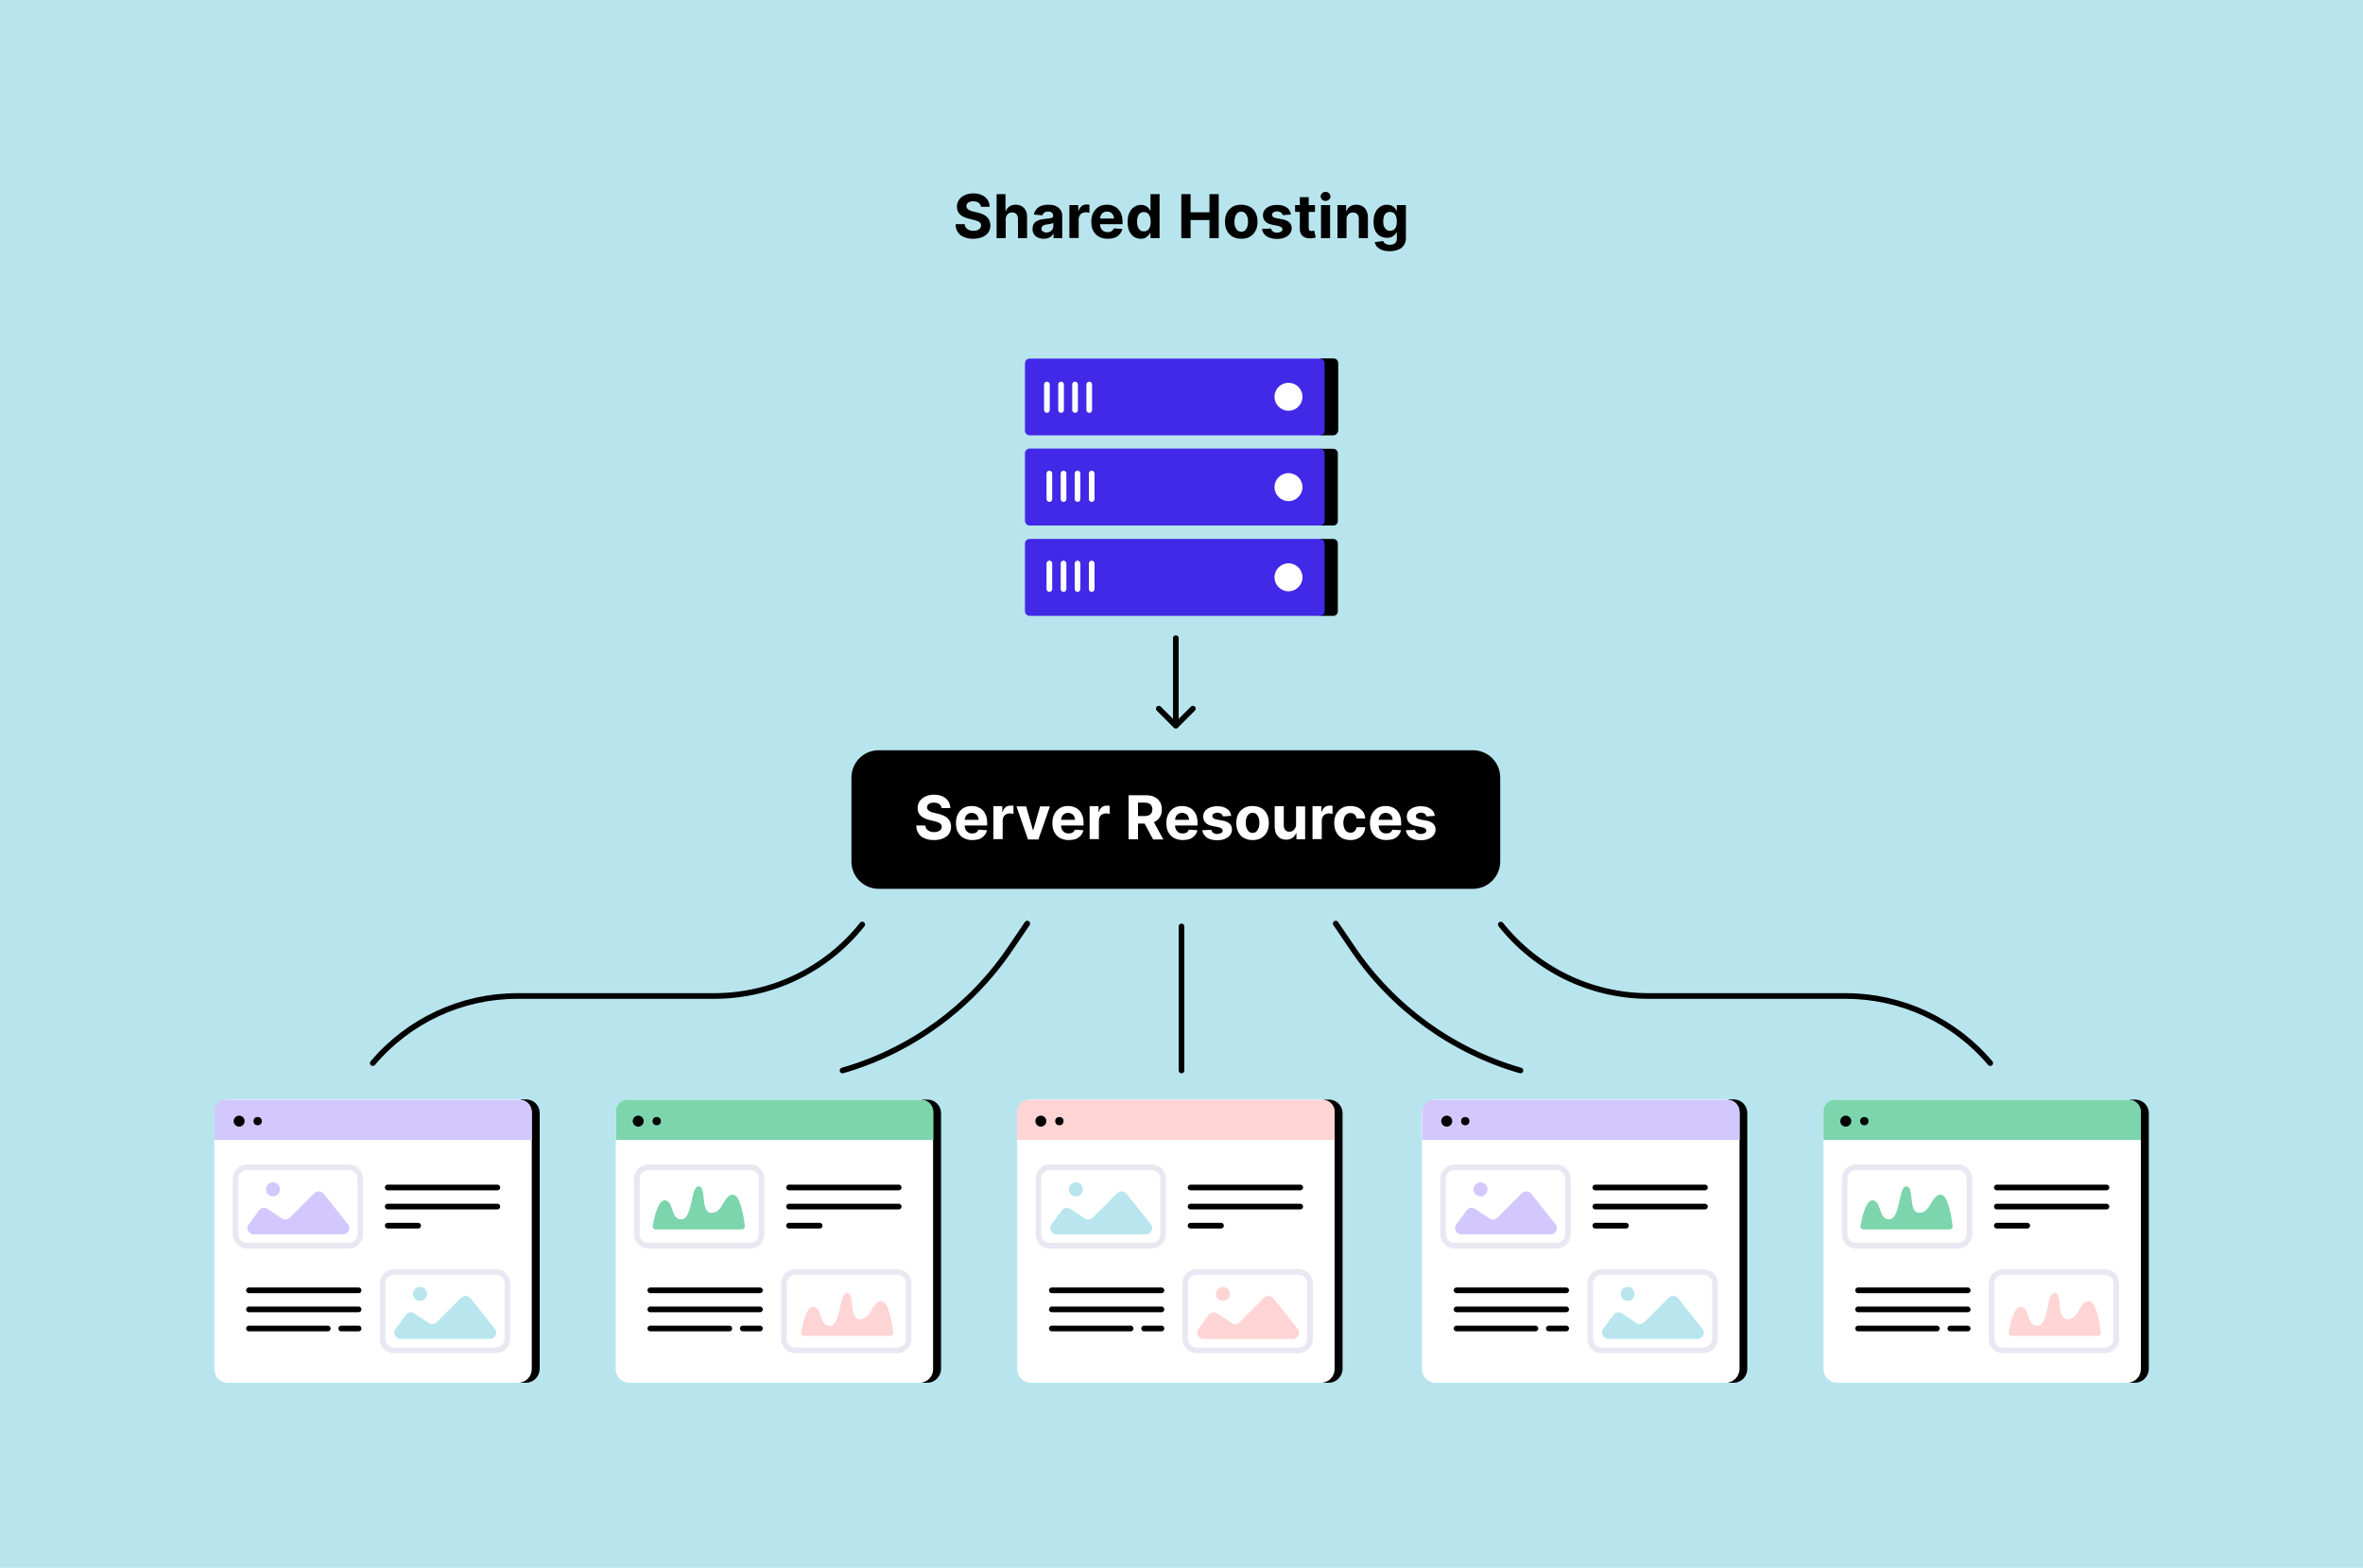 <?xml version="1.0" encoding="utf-8"?>
<!-- Generator: Adobe Illustrator 26.5.0, SVG Export Plug-In . SVG Version: 6.00 Build 0)  -->
<svg version="1.1" id="Layer_1" xmlns="http://www.w3.org/2000/svg" xmlns:xlink="http://www.w3.org/1999/xlink" x="0px" y="0px"
	 viewBox="0 0 1250 829.4" style="enable-background:new 0 0 1250 829.4;" xml:space="preserve">
<style type="text/css">
	.st0{fill:#B8E5ED;}
	.st1{fill:#4228E7;}
	.st2{fill:#FFFFFF;}
	.st3{fill:none;stroke:#FFFFFF;stroke-width:3;stroke-linecap:round;stroke-miterlimit:10;}
	.st4{fill:#7CD5AD;}
	.st5{fill:none;stroke:#E9E8F2;stroke-width:3;stroke-miterlimit:10;}
	.st6{fill:none;stroke:#000000;stroke-width:3;stroke-linecap:round;stroke-miterlimit:10;}
	.st7{fill:#FFD4D4;}
	.st8{fill:#D2C8FE;}
	.st9{fill:#B8E5EE;}
</style>
<g>
	<rect x="-0.4" y="-2.2" class="st0" width="1250.8" height="833.8"/>
	<g>
		<g>
			<g>
				<g>
					<path d="M518.9,109.4c-0.1-0.9-0.5-1.6-1.2-2.1s-1.6-0.8-2.8-0.8c-0.8,0-1.5,0.1-2,0.3c-0.6,0.2-1,0.5-1.3,0.9
						c-0.3,0.4-0.4,0.8-0.4,1.3c0,0.4,0.1,0.8,0.3,1.1c0.2,0.3,0.5,0.6,0.8,0.8s0.7,0.4,1.2,0.6c0.4,0.2,0.9,0.3,1.4,0.4l2.1,0.5
						c1,0.2,1.9,0.5,2.8,0.9c0.8,0.4,1.6,0.8,2.2,1.4s1.1,1.2,1.4,2s0.5,1.6,0.5,2.6c0,1.4-0.4,2.7-1.1,3.7c-0.7,1-1.7,1.8-3.1,2.4
						c-1.3,0.6-3,0.9-4.9,0.9c-1.9,0-3.5-0.3-4.9-0.9s-2.5-1.4-3.2-2.6c-0.8-1.1-1.2-2.5-1.2-4.2h4.8c0.1,0.8,0.3,1.4,0.7,1.9
						c0.4,0.5,0.9,0.9,1.6,1.2s1.4,0.4,2.3,0.4c0.8,0,1.6-0.1,2.2-0.4c0.6-0.2,1.1-0.6,1.4-1s0.5-0.9,0.5-1.5c0-0.5-0.2-1-0.5-1.3
						c-0.3-0.4-0.8-0.7-1.3-0.9c-0.6-0.2-1.3-0.5-2.2-0.7l-2.5-0.6c-2-0.5-3.5-1.2-4.6-2.2c-1.1-1-1.7-2.4-1.7-4.1
						c0-1.4,0.4-2.6,1.1-3.7s1.8-1.9,3.1-2.5c1.3-0.6,2.8-0.9,4.5-0.9c1.7,0,3.2,0.3,4.5,0.9c1.3,0.6,2.3,1.4,3,2.5s1.1,2.3,1.1,3.7
						H518.9z"/>
					<path d="M532,115.9V126h-4.8v-23.3h4.7v8.9h0.2c0.4-1,1-1.8,1.9-2.4c0.9-0.6,2-0.9,3.3-0.9c1.2,0,2.3,0.3,3.2,0.8
						c0.9,0.5,1.6,1.3,2.1,2.3c0.5,1,0.8,2.2,0.7,3.5V126h-4.8v-10.2c0-1.1-0.3-1.9-0.8-2.5c-0.5-0.6-1.3-0.9-2.3-0.9
						c-0.7,0-1.2,0.1-1.7,0.4c-0.5,0.3-0.9,0.7-1.2,1.2C532.2,114.5,532,115.1,532,115.9z"/>
					<path d="M552.1,126.3c-1.1,0-2.1-0.2-3-0.6c-0.9-0.4-1.6-1-2.1-1.7c-0.5-0.8-0.8-1.7-0.8-2.9c0-1,0.2-1.8,0.5-2.4
						c0.4-0.7,0.8-1.2,1.5-1.6c0.6-0.4,1.3-0.7,2.1-0.9c0.8-0.2,1.6-0.3,2.5-0.4c1-0.1,1.8-0.2,2.5-0.3c0.6-0.1,1.1-0.2,1.4-0.4
						s0.4-0.5,0.4-0.8v-0.1c0-0.7-0.2-1.3-0.7-1.7c-0.5-0.4-1.1-0.6-1.9-0.6c-0.9,0-1.6,0.2-2.1,0.6c-0.5,0.4-0.9,0.9-1,1.4
						l-4.5-0.4c0.2-1.1,0.7-2,1.3-2.8c0.7-0.8,1.5-1.4,2.6-1.8c1.1-0.4,2.3-0.6,3.7-0.6c1,0,1.9,0.1,2.8,0.3
						c0.9,0.2,1.7,0.6,2.4,1.1c0.7,0.5,1.2,1.1,1.6,1.8c0.4,0.7,0.6,1.6,0.6,2.7V126h-4.6v-2.4h-0.1c-0.3,0.5-0.7,1-1.1,1.4
						s-1,0.7-1.7,1C553.8,126.2,553,126.3,552.1,126.3z M553.5,123c0.7,0,1.3-0.1,1.9-0.4c0.5-0.3,1-0.7,1.3-1.2s0.5-1,0.5-1.6v-1.9
						c-0.2,0.1-0.4,0.2-0.6,0.3c-0.3,0.1-0.6,0.2-0.9,0.2s-0.7,0.1-1,0.2c-0.3,0.1-0.6,0.1-0.9,0.1c-0.6,0.1-1.1,0.2-1.5,0.4
						s-0.8,0.4-1,0.7s-0.4,0.7-0.4,1.1c0,0.7,0.2,1.2,0.7,1.5C552.2,122.8,552.8,123,553.5,123z"/>
					<path d="M565.7,126v-17.5h4.7v3h0.2c0.3-1.1,0.9-1.9,1.6-2.5s1.6-0.8,2.6-0.8c0.2,0,0.5,0,0.8,0c0.3,0,0.5,0.1,0.7,0.1v4.3
						c-0.2-0.1-0.5-0.1-0.9-0.2c-0.4-0.1-0.8-0.1-1.1-0.1c-0.7,0-1.3,0.2-1.9,0.5c-0.6,0.3-1,0.7-1.3,1.3c-0.3,0.5-0.5,1.2-0.5,1.9
						v9.9H565.7z"/>
					<path d="M585.9,126.3c-1.8,0-3.3-0.4-4.6-1.1c-1.3-0.7-2.3-1.8-3-3.1c-0.7-1.3-1-2.9-1-4.8c0-1.8,0.3-3.4,1-4.7
						c0.7-1.4,1.7-2.4,2.9-3.2c1.3-0.8,2.8-1.1,4.5-1.1c1.2,0,2.2,0.2,3.2,0.6c1,0.4,1.9,0.9,2.6,1.7s1.3,1.7,1.7,2.8
						c0.4,1.1,0.6,2.4,0.6,3.9v1.3h-14.7v-3h10.2c0-0.7-0.2-1.3-0.5-1.9c-0.3-0.5-0.7-1-1.3-1.3c-0.5-0.3-1.2-0.5-1.9-0.5
						c-0.7,0-1.4,0.2-1.9,0.5c-0.6,0.3-1,0.8-1.3,1.4s-0.5,1.2-0.5,1.9v2.9c0,0.9,0.2,1.6,0.5,2.2c0.3,0.6,0.8,1.1,1.4,1.5
						c0.6,0.3,1.3,0.5,2.1,0.5c0.5,0,1-0.1,1.5-0.2c0.4-0.2,0.8-0.4,1.1-0.7c0.3-0.3,0.6-0.7,0.7-1.1l4.5,0.3
						c-0.2,1.1-0.7,2-1.4,2.8c-0.7,0.8-1.6,1.4-2.7,1.9C588.6,126.1,587.4,126.3,585.9,126.3z"/>
					<path d="M603.5,126.3c-1.3,0-2.5-0.3-3.6-1c-1.1-0.7-1.9-1.7-2.5-3c-0.6-1.3-0.9-3-0.9-4.9c0-2,0.3-3.7,1-5
						c0.6-1.3,1.5-2.3,2.6-3c1.1-0.7,2.2-1,3.5-1c1,0,1.8,0.2,2.4,0.5c0.7,0.3,1.2,0.7,1.6,1.2c0.4,0.5,0.7,1,0.9,1.4h0.1v-8.8h4.8
						V126h-4.8v-2.8h-0.2c-0.2,0.5-0.5,1-1,1.4s-0.9,0.9-1.6,1.2C605.3,126.1,604.5,126.3,603.5,126.3z M605.1,122.4
						c0.8,0,1.4-0.2,2-0.6c0.5-0.4,1-1,1.2-1.8c0.3-0.8,0.4-1.7,0.4-2.7s-0.1-1.9-0.4-2.7s-0.7-1.4-1.2-1.8c-0.5-0.4-1.2-0.6-2-0.6
						c-0.8,0-1.5,0.2-2,0.6s-1,1-1.2,1.8c-0.3,0.8-0.4,1.7-0.4,2.7c0,1,0.1,1.9,0.4,2.7s0.7,1.4,1.2,1.8
						C603.6,122.2,604.3,122.4,605.1,122.4z"/>
					<path d="M624.9,126v-23.3h4.9v9.6h10v-9.6h4.9V126h-4.9v-9.6h-10v9.6H624.9z"/>
					<path d="M656.6,126.3c-1.8,0-3.3-0.4-4.6-1.1c-1.3-0.8-2.3-1.8-3-3.2c-0.7-1.4-1-2.9-1-4.7c0-1.8,0.3-3.4,1-4.7
						c0.7-1.4,1.7-2.4,3-3.2c1.3-0.8,2.8-1.1,4.6-1.1s3.3,0.4,4.6,1.1s2.3,1.8,3,3.2c0.7,1.4,1,2.9,1,4.7c0,1.8-0.3,3.4-1,4.7
						c-0.7,1.4-1.7,2.4-3,3.2S658.4,126.3,656.6,126.3z M656.6,122.6c0.8,0,1.5-0.2,2-0.7s0.9-1.1,1.2-1.9s0.4-1.7,0.4-2.7
						c0-1-0.1-1.9-0.4-2.7s-0.7-1.4-1.2-1.9s-1.2-0.7-2-0.7c-0.8,0-1.5,0.2-2,0.7c-0.5,0.5-1,1.1-1.2,1.9s-0.4,1.7-0.4,2.7
						c0,1,0.1,1.9,0.4,2.7s0.7,1.4,1.2,1.9C655.2,122.3,655.8,122.6,656.6,122.6z"/>
					<path d="M682.9,113.5l-4.4,0.3c-0.1-0.4-0.2-0.7-0.5-1s-0.6-0.6-1-0.7s-0.9-0.3-1.4-0.3c-0.8,0-1.4,0.2-1.9,0.5
						c-0.5,0.3-0.8,0.7-0.8,1.3c0,0.4,0.2,0.8,0.5,1.1c0.3,0.3,0.9,0.5,1.7,0.7l3.2,0.6c1.7,0.3,3,0.9,3.8,1.7
						c0.8,0.8,1.2,1.8,1.2,3c0,1.1-0.3,2.1-1,3c-0.7,0.9-1.6,1.5-2.8,2c-1.2,0.5-2.5,0.7-4,0.7c-2.3,0-4.1-0.5-5.5-1.4
						c-1.4-1-2.2-2.3-2.4-3.9l4.8-0.2c0.1,0.7,0.5,1.2,1,1.6c0.6,0.4,1.3,0.6,2.1,0.6c0.8,0,1.5-0.2,2.1-0.5
						c0.5-0.3,0.8-0.8,0.8-1.3c0-0.4-0.2-0.8-0.6-1.1c-0.4-0.3-0.9-0.5-1.7-0.7l-3-0.6c-1.7-0.3-3-0.9-3.8-1.8
						c-0.8-0.8-1.2-1.9-1.2-3.2c0-1.1,0.3-2.1,0.9-2.9c0.6-0.8,1.5-1.4,2.6-1.9c1.1-0.4,2.4-0.7,3.9-0.7c2.2,0,3.9,0.5,5.2,1.4
						C681.9,110.6,682.7,111.9,682.9,113.5z"/>
					<path d="M695.6,108.5v3.6h-10.5v-3.6H695.6z M687.5,104.3h4.8v16.3c0,0.4,0.1,0.8,0.2,1c0.1,0.2,0.3,0.4,0.6,0.5
						c0.2,0.1,0.5,0.1,0.9,0.1c0.2,0,0.5,0,0.7-0.1c0.2,0,0.4-0.1,0.5-0.1l0.8,3.6c-0.2,0.1-0.6,0.2-1,0.3c-0.4,0.1-1,0.2-1.6,0.2
						c-1.2,0-2.2-0.1-3.1-0.5s-1.6-0.9-2-1.7c-0.5-0.8-0.7-1.7-0.7-2.8V104.3z"/>
					<path d="M701.2,106.3c-0.7,0-1.3-0.2-1.8-0.7c-0.5-0.5-0.8-1.1-0.8-1.7c0-0.7,0.3-1.2,0.8-1.7c0.5-0.5,1.1-0.7,1.8-0.7
						s1.3,0.2,1.8,0.7c0.5,0.5,0.8,1.1,0.8,1.7c0,0.7-0.3,1.3-0.8,1.7C702.5,106,701.9,106.3,701.2,106.3z M698.8,126v-17.5h4.8V126
						H698.8z"/>
					<path d="M712.3,115.9V126h-4.8v-17.5h4.6v3.1h0.2c0.4-1,1-1.8,1.9-2.4c0.9-0.6,2-0.9,3.3-0.9c1.2,0,2.3,0.3,3.2,0.8
						c0.9,0.5,1.6,1.3,2.1,2.3c0.5,1,0.8,2.2,0.8,3.5V126h-4.8v-10.2c0-1.1-0.3-1.9-0.8-2.5c-0.6-0.6-1.3-0.9-2.3-0.9
						c-0.7,0-1.2,0.1-1.7,0.4c-0.5,0.3-0.9,0.7-1.2,1.2C712.5,114.5,712.3,115.1,712.3,115.9z"/>
					<path d="M735.2,132.9c-1.6,0-2.9-0.2-4-0.6c-1.1-0.4-2-1-2.7-1.7s-1.1-1.6-1.3-2.5l4.5-0.6c0.1,0.3,0.4,0.7,0.6,1
						c0.3,0.3,0.7,0.5,1.2,0.7c0.5,0.2,1.1,0.3,1.8,0.3c1.1,0,1.9-0.3,2.6-0.8c0.7-0.5,1-1.4,1-2.6v-3.2h-0.2
						c-0.2,0.5-0.5,0.9-1,1.4c-0.4,0.4-1,0.8-1.6,1.1c-0.7,0.3-1.5,0.4-2.4,0.4c-1.3,0-2.5-0.3-3.6-0.9s-1.9-1.5-2.6-2.8
						c-0.6-1.3-0.9-2.9-0.9-4.8c0-2,0.3-3.6,1-5c0.6-1.3,1.5-2.3,2.6-3c1.1-0.7,2.2-1,3.5-1c1,0,1.8,0.2,2.5,0.5
						c0.7,0.3,1.2,0.7,1.6,1.2c0.4,0.5,0.7,1,0.9,1.4h0.2v-2.9h4.8v17.6c0,1.5-0.4,2.7-1.1,3.7c-0.7,1-1.7,1.8-3,2.3
						S736.9,132.9,735.2,132.9z M735.3,122.1c0.8,0,1.4-0.2,2-0.6s1-1,1.2-1.7c0.3-0.7,0.4-1.6,0.4-2.6c0-1-0.1-1.9-0.4-2.7
						c-0.3-0.8-0.7-1.3-1.2-1.8c-0.5-0.4-1.2-0.6-2-0.6c-0.8,0-1.5,0.2-2,0.6c-0.5,0.4-1,1-1.2,1.8c-0.3,0.8-0.4,1.6-0.4,2.6
						c0,1,0.1,1.9,0.4,2.6s0.7,1.3,1.2,1.7C733.9,121.9,734.5,122.1,735.3,122.1z"/>
				</g>
			</g>
			<g>
				<g>
					<path d="M705.3,230.3h-6.7l-0.3-1.9l-146.4,0c-1.4,0-2.5-1.1-2.5-2.5v-32.8c0-1.4,1.1-2.5,2.5-2.5l145.7,0.8l1-1.8h6.8
						c1.4,0,2.5,1.1,2.5,2.5v35.6C707.8,229.1,706.7,230.3,705.3,230.3z"/>
					<path class="st1" d="M698.3,230.3H544.7c-1.4,0-2.5-1.1-2.5-2.5v-35.6c0-1.4,1.1-2.5,2.5-2.5h153.5c1.4,0,2.5,1.1,2.5,2.5v35.6
						C700.8,229.1,699.7,230.3,698.3,230.3z"/>
					<circle class="st2" cx="681.6" cy="209.9" r="7.4"/>
					<line class="st3" x1="561.3" y1="203.4" x2="561.3" y2="216.9"/>
					<line class="st3" x1="568.7" y1="203.4" x2="568.7" y2="216.9"/>
					<line class="st3" x1="576.2" y1="203.4" x2="576.2" y2="216.9"/>
					<line class="st3" x1="553.8" y1="203.4" x2="553.8" y2="216.9"/>
				</g>
				<g>
					<path d="M705.3,278h-6.9l-0.1-0.3l-146.8-0.4c-1.4,0-2.3-0.4-2.3-1.8v-33.6c0-1.4,1.1-2.5,2.5-2.5l146.5,0.6l0.2-2.6h6.8
						c1.4,0,2.5,1.1,2.5,2.5v35.6C707.8,276.9,706.7,278,705.3,278z"/>
					<path class="st1" d="M698.3,278H544.7c-1.4,0-2.5-1.1-2.5-2.5v-35.7c0-1.4,1.1-2.5,2.5-2.5h153.5c1.4,0,2.5,1.1,2.5,2.5v35.7
						C700.8,276.9,699.7,278,698.3,278z"/>
					<circle class="st2" cx="681.6" cy="257.7" r="7.4"/>
				</g>
				<g>
					<path d="M705.3,325.8h-6.9l-0.1-0.3L551.5,325c-1.4,0-2.3-0.4-2.3-1.8l-0.2-34.3c0-1.4,1.1-2.5,2.5-2.5l146.9,0.4v-1.7h6.8
						c1.4,0,2.5,1.1,2.5,2.5v35.6C707.8,324.7,706.7,325.8,705.3,325.8z"/>
					<path class="st1" d="M698.3,325.8H544.7c-1.4,0-2.5-1.1-2.5-2.5v-35.7c0-1.4,1.1-2.5,2.5-2.5h153.5c1.4,0,2.5,1.1,2.5,2.5v35.7
						C700.8,324.7,699.7,325.8,698.3,325.8z"/>
					<circle class="st2" cx="681.6" cy="305.4" r="7.4"/>
				</g>
				<line class="st3" x1="562.6" y1="250.5" x2="562.6" y2="264"/>
				<line class="st3" x1="570" y1="250.5" x2="570" y2="264"/>
				<line class="st3" x1="577.5" y1="250.5" x2="577.5" y2="264"/>
				<line class="st3" x1="555.1" y1="250.5" x2="555.1" y2="264"/>
				<line class="st3" x1="562.6" y1="298.1" x2="562.6" y2="311.6"/>
				<line class="st3" x1="570" y1="298.1" x2="570" y2="311.6"/>
				<line class="st3" x1="577.5" y1="298.1" x2="577.5" y2="311.6"/>
				<line class="st3" x1="555.1" y1="298.1" x2="555.1" y2="311.6"/>
			</g>
			<g>
				<g>
					<path d="M490.6,731.5h-3.7l0.6-3.8L337,730c-4,0-7.2-3.2-7.2-7.2V594.3c0-4,3.2-7.2,7.2-7.2l150.3-0.2l0.4-5.2h2.9
						c4,0,7.2,3.2,7.2,7.2v135.4C497.7,728.2,494.5,731.5,490.6,731.5z"/>
					<path class="st2" d="M486.5,731.5H332.9c-4,0-7.2-3.2-7.2-7.2V588.9c0-4,3.2-7.2,7.2-7.2h153.5c4,0,7.2,3.2,7.2,7.2v135.4
						C493.7,728.2,490.4,731.5,486.5,731.5z"/>
					<path class="st4" d="M493.7,603H325.8v-15c0-3.4,2.8-6.2,6.2-6.2h155.5c3.4,0,6.2,2.8,6.2,6.2V603z"/>
					<g>
						<path class="st5" d="M396.8,659H343c-3.4,0-6.1-2.7-6.1-6.1v-29.3c0-3.4,2.7-6.1,6.1-6.1h53.8c3.4,0,6.1,2.7,6.1,6.1V653
							C402.9,656.3,400.2,659,396.8,659z"/>
						<path class="st4" d="M346.9,650.4c-1,0-1.8-0.9-1.6-1.9c0.7-4.2,2.8-13.9,6.5-13.5c4.8,0.4,2.8,10.4,8.8,10
							c6-0.4,4.6-17.6,9-17.4c4.4,0.2,0.6,14,6.8,14c6.2,0,6.2-9.4,11.2-9.6c4-0.2,5.9,12,6.4,16.6c0.1,1-0.6,1.8-1.6,1.8H346.9z"/>
					</g>
					<g>
						<line class="st6" x1="417.4" y1="628.2" x2="475.4" y2="628.2"/>
						<line class="st6" x1="417.4" y1="638.3" x2="475.4" y2="638.3"/>
						<line class="st6" x1="417.4" y1="648.4" x2="433.6" y2="648.4"/>
					</g>
					<g>
						<line class="st6" x1="344" y1="682.6" x2="402" y2="682.6"/>
						<line class="st6" x1="344" y1="692.7" x2="402" y2="692.7"/>
						<line class="st6" x1="344" y1="702.8" x2="385.8" y2="702.8"/>
						<line class="st6" x1="392.9" y1="702.8" x2="402" y2="702.8"/>
					</g>
					<g>
						<path class="st5" d="M474.6,714.4h-53.8c-3.4,0-6.1-2.7-6.1-6.1V679c0-3.4,2.7-6.1,6.1-6.1h53.8c3.4,0,6.1,2.7,6.1,6.1v29.3
							C480.7,711.6,478,714.4,474.6,714.4z"/>
						<path class="st7" d="M425.4,706.7c-1,0-1.8-0.9-1.6-1.9c0.7-4.2,2.8-13.9,6.5-13.5c4.8,0.4,2.8,10.4,8.8,10s4.6-17.6,9-17.4
							c4.4,0.2,0.6,14,6.8,14s6.2-9.4,11.2-9.6c4-0.2,5.9,12,6.4,16.6c0.1,1-0.6,1.8-1.6,1.8H425.4z"/>
					</g>
				</g>
				<g>
					<path d="M278.3,731.5h-4l0.4-1.2l-149.9-0.8c-4,0-7.2-3.2-7.2-7.2v-131c0-4,3.2-7.2,7.2-7.2l150.2-0.8l0.5-1.7h2.8
						c4,0,7.2,3.2,7.2,7.2v135.4C285.4,728.2,282.2,731.5,278.3,731.5z"/>
					<path class="st2" d="M274.1,731.5H274H120.6c-4,0-7.2-3.2-7.2-7.2V588.9c0-4,3.2-7.2,7.2-7.2h153.5c4,0,7.2,3.2,7.2,7.2v135.4
						C281.3,728.2,278.1,731.5,274.1,731.5z"/>
					<path class="st8" d="M281.3,603H113.4v-15c0-3.4,2.8-6.2,6.2-6.2h155.5c3.4,0,6.2,2.8,6.2,6.2V603z"/>
					<g>
						<path class="st5" d="M184.5,659h-53.8c-3.4,0-6.1-2.7-6.1-6.1v-29.3c0-3.4,2.7-6.1,6.1-6.1h53.8c3.4,0,6.1,2.7,6.1,6.1V653
							C190.6,656.3,187.9,659,184.5,659z"/>
						<g>
							<path class="st8" d="M134.2,653h47.3c2.8,0,4.3-3.2,2.6-5.3l-12.9-16.2c-1.2-1.5-3.5-1.7-4.9-0.3l-13,13
								c-1.1,1.1-2.9,1.3-4.2,0.4l-7.6-5.1c-1.5-1-3.4-0.6-4.5,0.8l-5.5,7.5C129.9,649.9,131.5,653,134.2,653z"/>
							<circle class="st8" cx="144.4" cy="629.2" r="3.7"/>
						</g>
					</g>
					<g>
						<line class="st6" x1="205.1" y1="628.2" x2="263.1" y2="628.2"/>
						<line class="st6" x1="205.1" y1="638.3" x2="263.1" y2="638.3"/>
						<line class="st6" x1="205.1" y1="648.4" x2="221.2" y2="648.4"/>
					</g>
					<g>
						<line class="st6" x1="131.7" y1="682.6" x2="189.7" y2="682.6"/>
						<line class="st6" x1="131.7" y1="692.7" x2="189.7" y2="692.7"/>
						<line class="st6" x1="131.7" y1="702.8" x2="173.4" y2="702.8"/>
						<line class="st6" x1="180.5" y1="702.8" x2="189.7" y2="702.8"/>
					</g>
					<g>
						<path class="st5" d="M262.3,714.4h-53.8c-3.4,0-6.1-2.7-6.1-6.1V679c0-3.4,2.7-6.1,6.1-6.1h53.8c3.4,0,6.1,2.7,6.1,6.1v29.3
							C268.3,711.6,265.6,714.4,262.3,714.4z"/>
						<g>
							<path class="st9" d="M211.9,708.3h47.3c2.8,0,4.3-3.2,2.6-5.3l-12.9-16.2c-1.2-1.5-3.5-1.7-4.9-0.3l-13,13
								c-1.1,1.1-2.9,1.3-4.2,0.4l-7.6-5.1c-1.5-1-3.4-0.6-4.5,0.8l-5.5,7.5C207.7,705.2,209.3,708.3,211.9,708.3z"/>
							<circle class="st9" cx="222.2" cy="684.5" r="3.7"/>
						</g>
					</g>
				</g>
				<g>
					<path d="M702.9,731.5H699l0.2-1.1l-149.8,0c-4,0-7.2-2-7.2-6V594.2c0-4,3.2-7.2,7.2-7.2l149.8-0.3l1.1-5h2.7
						c4,0,7.2,3.2,7.2,7.2v135.4C710.1,728.2,706.9,731.5,702.9,731.5z"/>
					<path class="st2" d="M698.8,731.5H545.3c-4,0-7.2-3.2-7.2-7.2V588.9c0-4,3.2-7.2,7.2-7.2h153.5c4,0,7.2,3.2,7.2,7.2v135.4
						C706,728.2,702.8,731.5,698.8,731.5z"/>
					<path class="st7" d="M706,603H538.1v-15c0-3.4,2.8-6.2,6.2-6.2h155.5c3.4,0,6.2,2.8,6.2,6.2V603z"/>
					<g>
						<path class="st5" d="M609.2,659h-53.8c-3.4,0-6.1-2.7-6.1-6.1v-29.3c0-3.4,2.7-6.1,6.1-6.1h53.8c3.4,0,6.1,2.7,6.1,6.1V653
							C615.3,656.3,612.5,659,609.2,659z"/>
						<g>
							<path class="st9" d="M558.9,653h47.3c2.8,0,4.3-3.2,2.6-5.3l-12.9-16.2c-1.2-1.5-3.5-1.7-4.9-0.3l-13,13
								c-1.1,1.1-2.9,1.3-4.2,0.4l-7.6-5.1c-1.5-1-3.4-0.6-4.5,0.8l-5.5,7.5C554.6,649.9,556.2,653,558.9,653z"/>
							<circle class="st9" cx="569.1" cy="629.2" r="3.7"/>
						</g>
					</g>
					<g>
						<line class="st6" x1="629.8" y1="628.2" x2="687.8" y2="628.2"/>
						<line class="st6" x1="629.8" y1="638.3" x2="687.8" y2="638.3"/>
						<line class="st6" x1="629.8" y1="648.4" x2="645.9" y2="648.4"/>
					</g>
					<g>
						<line class="st6" x1="556.4" y1="682.6" x2="614.4" y2="682.6"/>
						<line class="st6" x1="556.4" y1="692.7" x2="614.4" y2="692.7"/>
						<line class="st6" x1="556.4" y1="702.8" x2="598.1" y2="702.8"/>
						<line class="st6" x1="605.2" y1="702.8" x2="614.4" y2="702.8"/>
					</g>
					<g>
						<path class="st5" d="M686.9,714.4h-53.8c-3.4,0-6.1-2.7-6.1-6.1V679c0-3.4,2.7-6.1,6.1-6.1h53.8c3.4,0,6.1,2.7,6.1,6.1v29.3
							C693,711.6,690.3,714.4,686.9,714.4z"/>
						<g>
							<path class="st7" d="M636.6,708.3h47.3c2.8,0,4.3-3.2,2.6-5.3l-12.9-16.2c-1.2-1.5-3.5-1.7-4.9-0.3l-13,13
								c-1.1,1.1-2.9,1.3-4.2,0.4l-7.6-5.1c-1.5-1-3.4-0.6-4.5,0.8l-5.5,7.5C632.4,705.2,633.9,708.3,636.6,708.3z"/>
							<circle class="st7" cx="646.9" cy="684.5" r="3.7"/>
						</g>
					</g>
				</g>
				<g>
					<circle cx="337.6" cy="593.1" r="2.9"/>
					<circle cx="347.4" cy="593.1" r="2.2"/>
				</g>
				<g>
					<circle cx="126.5" cy="593.1" r="2.9"/>
					<circle cx="136.3" cy="593.1" r="2.2"/>
				</g>
				<g>
					<circle cx="550.6" cy="593.1" r="2.9"/>
					<circle cx="560.4" cy="593.1" r="2.2"/>
				</g>
				<g>
					<path d="M1129.4,731.5h-3.7l0.6-3.8L975.9,730c-4,0-7.2-3.2-7.2-7.2V594.3c0-4,3.2-7.2,7.2-7.2l150.3-0.2l0.4-5.2h2.9
						c4,0,7.2,3.2,7.2,7.2v135.4C1136.6,728.2,1133.4,731.5,1129.4,731.5z"/>
					<path class="st2" d="M1125.3,731.5H971.8c-4,0-7.2-3.2-7.2-7.2V588.9c0-4,3.2-7.2,7.2-7.2h153.5c4,0,7.2,3.2,7.2,7.2v135.4
						C1132.5,728.2,1129.3,731.5,1125.3,731.5z"/>
					<path class="st4" d="M1132.5,603H964.6v-15c0-3.4,2.8-6.2,6.2-6.2h155.5c3.4,0,6.2,2.8,6.2,6.2V603z"/>
					<g>
						<path class="st5" d="M1035.7,659h-53.8c-3.4,0-6.1-2.7-6.1-6.1v-29.3c0-3.4,2.7-6.1,6.1-6.1h53.8c3.4,0,6.1,2.7,6.1,6.1V653
							C1041.7,656.3,1039,659,1035.7,659z"/>
						<path class="st4" d="M985.8,650.4c-1,0-1.8-0.9-1.6-1.9c0.7-4.2,2.8-13.9,6.5-13.5c4.8,0.4,2.8,10.4,8.8,10
							c6-0.4,4.6-17.6,9-17.4s0.6,14,6.8,14c6.2,0,6.2-9.4,11.2-9.6c4-0.2,5.9,12,6.4,16.6c0.1,1-0.6,1.8-1.6,1.8H985.8z"/>
					</g>
					<g>
						<line class="st6" x1="1056.3" y1="628.2" x2="1114.3" y2="628.2"/>
						<line class="st6" x1="1056.3" y1="638.3" x2="1114.3" y2="638.3"/>
						<line class="st6" x1="1056.3" y1="648.4" x2="1072.4" y2="648.4"/>
					</g>
					<g>
						<line class="st6" x1="982.9" y1="682.6" x2="1040.9" y2="682.6"/>
						<line class="st6" x1="982.9" y1="692.7" x2="1040.9" y2="692.7"/>
						<line class="st6" x1="982.9" y1="702.8" x2="1024.6" y2="702.8"/>
						<line class="st6" x1="1031.7" y1="702.8" x2="1040.9" y2="702.8"/>
					</g>
					<g>
						<path class="st5" d="M1113.4,714.4h-53.8c-3.4,0-6.1-2.7-6.1-6.1V679c0-3.4,2.7-6.1,6.1-6.1h53.8c3.4,0,6.1,2.7,6.1,6.1v29.3
							C1119.5,711.6,1116.8,714.4,1113.4,714.4z"/>
						<path class="st7" d="M1064.2,706.7c-1,0-1.8-0.9-1.6-1.9c0.7-4.2,2.8-13.9,6.5-13.5c4.8,0.4,2.8,10.4,8.8,10s4.6-17.6,9-17.4
							c4.4,0.2,0.6,14,6.8,14c6.2,0,6.2-9.4,11.2-9.6c4-0.2,5.9,12,6.4,16.6c0.1,1-0.6,1.8-1.6,1.8H1064.2z"/>
					</g>
				</g>
				<g>
					<path d="M917.1,731.5h-4l0.4-1.2l-149.9-0.8c-4,0-7.2-3.2-7.2-7.2v-131c0-4,3.2-7.2,7.2-7.2l150.2-0.8l0.5-1.7h2.8
						c4,0,7.2,3.2,7.2,7.2v135.4C924.3,728.2,921.1,731.5,917.1,731.5z"/>
					<path class="st2" d="M913,731.5h-0.1H759.4c-4,0-7.2-3.2-7.2-7.2V588.9c0-4,3.2-7.2,7.2-7.2H913c4,0,7.2,3.2,7.2,7.2v135.4
						C920.1,728.2,916.9,731.5,913,731.5z"/>
					<path class="st8" d="M920.1,603H752.3v-15c0-3.4,2.8-6.2,6.2-6.2h155.5c3.4,0,6.2,2.8,6.2,6.2V603z"/>
					<g>
						<path class="st5" d="M823.3,659h-53.8c-3.4,0-6.1-2.7-6.1-6.1v-29.3c0-3.4,2.7-6.1,6.1-6.1h53.8c3.4,0,6.1,2.7,6.1,6.1V653
							C829.4,656.3,826.7,659,823.3,659z"/>
						<g>
							<path class="st8" d="M773,653h47.3c2.8,0,4.3-3.2,2.6-5.3l-12.9-16.2c-1.2-1.5-3.5-1.7-4.9-0.3l-13,13
								c-1.1,1.1-2.9,1.3-4.2,0.4l-7.6-5.1c-1.5-1-3.4-0.6-4.5,0.8l-5.5,7.5C768.8,649.9,770.3,653,773,653z"/>
							<circle class="st8" cx="783.2" cy="629.2" r="3.7"/>
						</g>
					</g>
					<g>
						<line class="st6" x1="843.9" y1="628.2" x2="901.9" y2="628.2"/>
						<line class="st6" x1="843.9" y1="638.3" x2="901.9" y2="638.3"/>
						<line class="st6" x1="843.9" y1="648.4" x2="860.1" y2="648.4"/>
					</g>
					<g>
						<line class="st6" x1="770.5" y1="682.6" x2="828.5" y2="682.6"/>
						<line class="st6" x1="770.5" y1="692.7" x2="828.5" y2="692.7"/>
						<line class="st6" x1="770.5" y1="702.8" x2="812.2" y2="702.8"/>
						<line class="st6" x1="819.3" y1="702.8" x2="828.5" y2="702.8"/>
					</g>
					<g>
						<path class="st5" d="M901.1,714.4h-53.8c-3.4,0-6.1-2.7-6.1-6.1V679c0-3.4,2.7-6.1,6.1-6.1h53.8c3.4,0,6.1,2.7,6.1,6.1v29.3
							C907.2,711.6,904.4,714.4,901.1,714.4z"/>
						<g>
							<path class="st9" d="M850.8,708.3H898c2.8,0,4.3-3.2,2.6-5.3l-12.9-16.2c-1.2-1.5-3.5-1.7-4.9-0.3l-13,13
								c-1.1,1.1-2.9,1.3-4.2,0.4l-7.6-5.1c-1.5-1-3.4-0.6-4.5,0.8l-5.5,7.5C846.5,705.2,848.1,708.3,850.8,708.3z"/>
							<circle class="st9" cx="861" cy="684.5" r="3.7"/>
						</g>
					</g>
				</g>
				<g>
					<circle cx="976.4" cy="593.1" r="2.9"/>
					<circle cx="986.2" cy="593.1" r="2.2"/>
				</g>
				<g>
					<circle cx="765.3" cy="593.1" r="2.9"/>
					<circle cx="775.1" cy="593.1" r="2.2"/>
				</g>
			</g>
			<g>
				<path d="M779.2,470.2H464.8c-7.9,0-14.4-6.4-14.4-14.4v-44.5c0-7.9,6.4-14.4,14.4-14.4h314.4c7.9,0,14.4,6.4,14.4,14.4v44.5
					C793.6,463.7,787.1,470.2,779.2,470.2z"/>
				<g>
					<path class="st2" d="M498.1,427.5c-0.1-0.9-0.5-1.6-1.2-2.1s-1.6-0.8-2.8-0.8c-0.8,0-1.5,0.1-2,0.3c-0.6,0.2-1,0.5-1.3,0.9
						s-0.4,0.8-0.4,1.3c0,0.4,0.1,0.8,0.3,1.1c0.2,0.3,0.5,0.6,0.8,0.8c0.3,0.2,0.7,0.4,1.2,0.6c0.4,0.2,0.9,0.3,1.4,0.4l2.1,0.5
						c1,0.2,1.9,0.5,2.8,0.9c0.8,0.4,1.6,0.8,2.2,1.4s1.1,1.2,1.4,2s0.5,1.6,0.5,2.6c0,1.4-0.4,2.7-1.1,3.7c-0.7,1-1.7,1.8-3.1,2.4
						c-1.3,0.6-3,0.9-4.9,0.9c-1.9,0-3.5-0.3-4.9-0.9c-1.4-0.6-2.5-1.4-3.2-2.6c-0.8-1.1-1.2-2.5-1.2-4.2h4.8
						c0.1,0.8,0.3,1.4,0.7,1.9c0.4,0.5,0.9,0.9,1.6,1.2s1.4,0.4,2.3,0.4c0.8,0,1.6-0.1,2.2-0.4c0.6-0.2,1.1-0.6,1.4-1
						c0.3-0.4,0.5-0.9,0.5-1.5c0-0.5-0.2-1-0.5-1.3c-0.3-0.4-0.8-0.7-1.3-0.9c-0.6-0.2-1.3-0.5-2.2-0.7l-2.5-0.6
						c-2-0.5-3.5-1.2-4.6-2.2c-1.1-1-1.7-2.4-1.7-4.1c0-1.4,0.4-2.6,1.1-3.7c0.8-1.1,1.8-1.9,3.1-2.5c1.3-0.6,2.8-0.9,4.5-0.9
						c1.7,0,3.2,0.3,4.5,0.9c1.3,0.6,2.3,1.4,3,2.5c0.7,1.1,1.1,2.3,1.1,3.7H498.1z"/>
					<path class="st2" d="M514.3,444.4c-1.8,0-3.3-0.4-4.6-1.1c-1.3-0.7-2.3-1.8-3-3.1c-0.7-1.3-1-2.9-1-4.8c0-1.8,0.3-3.4,1-4.7
						c0.7-1.4,1.7-2.4,2.9-3.2c1.3-0.8,2.8-1.1,4.5-1.1c1.2,0,2.2,0.2,3.2,0.6c1,0.4,1.9,0.9,2.6,1.7c0.7,0.7,1.3,1.7,1.7,2.8
						c0.4,1.1,0.6,2.4,0.6,3.9v1.3h-14.7v-3h10.2c0-0.7-0.2-1.3-0.5-1.9c-0.3-0.5-0.7-1-1.3-1.3c-0.5-0.3-1.2-0.5-1.9-0.5
						c-0.7,0-1.4,0.2-1.9,0.5s-1,0.8-1.3,1.4s-0.5,1.2-0.5,1.9v2.9c0,0.9,0.2,1.6,0.5,2.2c0.3,0.6,0.8,1.1,1.4,1.5s1.3,0.5,2.1,0.5
						c0.5,0,1-0.1,1.5-0.2c0.4-0.2,0.8-0.4,1.1-0.7c0.3-0.3,0.6-0.7,0.7-1.1l4.5,0.3c-0.2,1.1-0.7,2-1.4,2.8
						c-0.7,0.8-1.6,1.4-2.7,1.9C517.1,444.2,515.8,444.4,514.3,444.4z"/>
					<path class="st2" d="M525.5,444v-17.5h4.7v3h0.2c0.3-1.1,0.9-1.9,1.6-2.5s1.6-0.8,2.6-0.8c0.2,0,0.5,0,0.8,0s0.5,0.1,0.7,0.1
						v4.3c-0.2-0.1-0.5-0.1-0.9-0.2c-0.4-0.1-0.8-0.1-1.1-0.1c-0.7,0-1.3,0.2-1.9,0.5c-0.6,0.3-1,0.7-1.3,1.3
						c-0.3,0.5-0.5,1.2-0.5,1.9v9.9H525.5z"/>
					<path class="st2" d="M555.4,426.6l-6.1,17.5h-5.5l-6.1-17.5h5.1l3.6,12.5h0.2l3.6-12.5H555.4z"/>
					<path class="st2" d="M565.3,444.4c-1.8,0-3.3-0.4-4.6-1.1c-1.3-0.7-2.3-1.8-3-3.1c-0.7-1.3-1-2.9-1-4.8c0-1.8,0.3-3.4,1-4.7
						c0.7-1.4,1.7-2.4,2.9-3.2c1.3-0.8,2.8-1.1,4.5-1.1c1.2,0,2.2,0.2,3.2,0.6c1,0.4,1.9,0.9,2.6,1.7c0.7,0.7,1.3,1.7,1.7,2.8
						c0.4,1.1,0.6,2.4,0.6,3.9v1.3h-14.7v-3h10.2c0-0.7-0.2-1.3-0.5-1.9c-0.3-0.5-0.7-1-1.3-1.3c-0.5-0.3-1.2-0.5-1.9-0.5
						c-0.7,0-1.4,0.2-1.9,0.5s-1,0.8-1.3,1.4s-0.5,1.2-0.5,1.9v2.9c0,0.9,0.2,1.6,0.5,2.2c0.3,0.6,0.8,1.1,1.4,1.5s1.3,0.5,2.1,0.5
						c0.5,0,1-0.1,1.5-0.2c0.4-0.2,0.8-0.4,1.1-0.7c0.3-0.3,0.6-0.7,0.7-1.1l4.5,0.3c-0.2,1.1-0.7,2-1.4,2.8
						c-0.7,0.8-1.6,1.4-2.7,1.9C568,444.2,566.7,444.4,565.3,444.4z"/>
					<path class="st2" d="M576.4,444v-17.5h4.7v3h0.2c0.3-1.1,0.9-1.9,1.6-2.5s1.6-0.8,2.6-0.8c0.2,0,0.5,0,0.8,0s0.5,0.1,0.7,0.1
						v4.3c-0.2-0.1-0.5-0.1-0.9-0.2c-0.4-0.1-0.8-0.1-1.1-0.1c-0.7,0-1.3,0.2-1.9,0.5c-0.6,0.3-1,0.7-1.3,1.3
						c-0.3,0.5-0.5,1.2-0.5,1.9v9.9H576.4z"/>
					<path class="st2" d="M597,444v-23.3h9.2c1.8,0,3.3,0.3,4.5,0.9c1.2,0.6,2.2,1.5,2.9,2.6c0.7,1.1,1,2.5,1,4c0,1.5-0.3,2.9-1,4
						c-0.7,1.1-1.6,2-2.9,2.6s-2.8,0.9-4.6,0.9h-6.1v-4h5.4c0.9,0,1.7-0.1,2.3-0.4s1.1-0.6,1.4-1.2c0.3-0.5,0.5-1.2,0.5-1.9
						c0-0.8-0.2-1.4-0.5-2s-0.8-0.9-1.4-1.2s-1.4-0.4-2.4-0.4h-3.3V444H597z M609.6,433.5l5.8,10.6h-5.4l-5.7-10.6H609.6z"/>
					<path class="st2" d="M625.6,444.4c-1.8,0-3.3-0.4-4.6-1.1c-1.3-0.7-2.3-1.8-3-3.1c-0.7-1.3-1-2.9-1-4.8c0-1.8,0.3-3.4,1-4.7
						c0.7-1.4,1.7-2.4,2.9-3.2c1.3-0.8,2.8-1.1,4.5-1.1c1.2,0,2.2,0.2,3.2,0.6c1,0.4,1.9,0.9,2.6,1.7c0.7,0.7,1.3,1.7,1.7,2.8
						c0.4,1.1,0.6,2.4,0.6,3.9v1.3h-14.7v-3H629c0-0.7-0.2-1.3-0.5-1.9s-0.7-1-1.3-1.3c-0.5-0.3-1.2-0.5-1.9-0.5
						c-0.7,0-1.4,0.2-1.9,0.5s-1,0.8-1.3,1.4s-0.5,1.2-0.5,1.9v2.9c0,0.9,0.2,1.6,0.5,2.2c0.3,0.6,0.8,1.1,1.4,1.5s1.3,0.5,2.1,0.5
						c0.5,0,1-0.1,1.5-0.2s0.8-0.4,1.1-0.7c0.3-0.3,0.6-0.7,0.7-1.1l4.5,0.3c-0.2,1.1-0.7,2-1.4,2.8c-0.7,0.8-1.6,1.4-2.7,1.9
						C628.3,444.2,627,444.4,625.6,444.4z"/>
					<path class="st2" d="M651.3,431.6l-4.4,0.3c-0.1-0.4-0.2-0.7-0.5-1c-0.2-0.3-0.6-0.6-1-0.7s-0.9-0.3-1.4-0.3
						c-0.8,0-1.4,0.2-1.9,0.5c-0.5,0.3-0.8,0.7-0.8,1.3c0,0.4,0.2,0.8,0.5,1.1c0.3,0.3,0.9,0.5,1.7,0.7l3.2,0.6
						c1.7,0.3,3,0.9,3.8,1.7c0.8,0.8,1.2,1.8,1.2,3c0,1.1-0.3,2.1-1,3c-0.7,0.9-1.6,1.5-2.8,2c-1.2,0.5-2.5,0.7-4,0.7
						c-2.3,0-4.2-0.5-5.5-1.4c-1.4-1-2.2-2.3-2.4-3.9l4.8-0.2c0.1,0.7,0.5,1.2,1,1.6c0.6,0.4,1.3,0.6,2.1,0.6c0.8,0,1.5-0.2,2.1-0.5
						c0.5-0.3,0.8-0.8,0.8-1.3c0-0.4-0.2-0.8-0.6-1.1c-0.4-0.3-0.9-0.5-1.7-0.7l-3-0.6c-1.7-0.3-3-0.9-3.8-1.8
						c-0.8-0.8-1.2-1.9-1.2-3.2c0-1.1,0.3-2.1,0.9-2.9c0.6-0.8,1.5-1.4,2.6-1.9c1.1-0.4,2.4-0.7,3.9-0.7c2.2,0,3.9,0.5,5.2,1.4
						C650.3,428.7,651.1,430,651.3,431.6z"/>
					<path class="st2" d="M662.6,444.4c-1.8,0-3.3-0.4-4.6-1.1s-2.3-1.8-3-3.2c-0.7-1.4-1-2.9-1-4.7c0-1.8,0.3-3.4,1-4.7
						c0.7-1.4,1.7-2.4,3-3.2s2.8-1.1,4.6-1.1c1.8,0,3.3,0.4,4.6,1.1s2.3,1.8,3,3.2c0.7,1.4,1,2.9,1,4.7c0,1.8-0.3,3.4-1,4.7
						c-0.7,1.4-1.7,2.4-3,3.2S664.4,444.4,662.6,444.4z M662.6,440.6c0.8,0,1.5-0.2,2-0.7c0.5-0.5,0.9-1.1,1.2-1.9
						c0.3-0.8,0.4-1.7,0.4-2.7c0-1-0.1-1.9-0.4-2.7c-0.3-0.8-0.7-1.4-1.2-1.9c-0.5-0.5-1.2-0.7-2-0.7c-0.8,0-1.5,0.2-2,0.7
						c-0.5,0.5-1,1.1-1.2,1.9c-0.3,0.8-0.4,1.7-0.4,2.7c0,1,0.1,1.9,0.4,2.7c0.3,0.8,0.7,1.4,1.2,1.9
						C661.2,440.4,661.8,440.6,662.6,440.6z"/>
					<path class="st2" d="M685.6,436.6v-10h4.8V444h-4.6v-3.2h-0.2c-0.4,1-1,1.8-2,2.5c-0.9,0.6-2,0.9-3.3,0.9
						c-1.2,0-2.2-0.3-3.1-0.8s-1.6-1.3-2.1-2.3c-0.5-1-0.7-2.1-0.8-3.5v-11.1h4.8v10.2c0,1,0.3,1.8,0.8,2.4c0.5,0.6,1.3,0.9,2.2,0.9
						c0.6,0,1.1-0.1,1.6-0.4c0.5-0.3,0.9-0.7,1.2-1.2S685.6,437.4,685.6,436.6z"/>
					<path class="st2" d="M694.3,444v-17.5h4.7v3h0.2c0.3-1.1,0.9-1.9,1.6-2.5s1.6-0.8,2.6-0.8c0.2,0,0.5,0,0.8,0s0.5,0.1,0.7,0.1
						v4.3c-0.2-0.1-0.5-0.1-0.9-0.2c-0.4-0.1-0.8-0.1-1.1-0.1c-0.7,0-1.3,0.2-1.9,0.5s-1,0.7-1.3,1.3c-0.3,0.5-0.5,1.2-0.5,1.9v9.9
						H694.3z"/>
					<path class="st2" d="M714.4,444.4c-1.8,0-3.3-0.4-4.6-1.1c-1.3-0.8-2.3-1.8-3-3.2c-0.7-1.4-1-2.9-1-4.7c0-1.8,0.3-3.4,1-4.7
						s1.7-2.4,3-3.2c1.3-0.8,2.8-1.1,4.6-1.1c1.5,0,2.9,0.3,4,0.8c1.1,0.6,2,1.3,2.7,2.3c0.7,1,1,2.2,1.1,3.5h-4.6
						c-0.1-0.9-0.5-1.6-1-2.1c-0.5-0.5-1.3-0.8-2.2-0.8c-0.8,0-1.4,0.2-2,0.6c-0.6,0.4-1,1-1.3,1.8s-0.5,1.7-0.5,2.8
						c0,1.1,0.2,2.1,0.5,2.8s0.7,1.4,1.3,1.8c0.6,0.4,1.2,0.6,2,0.6c0.6,0,1.1-0.1,1.5-0.3c0.4-0.2,0.8-0.6,1.1-1
						c0.3-0.4,0.5-1,0.6-1.6h4.6c-0.1,1.3-0.4,2.5-1.1,3.5c-0.6,1-1.5,1.8-2.7,2.4C717.3,444.1,716,444.4,714.4,444.4z"/>
					<path class="st2" d="M733.3,444.4c-1.8,0-3.3-0.4-4.6-1.1c-1.3-0.7-2.3-1.8-3-3.1c-0.7-1.3-1-2.9-1-4.8c0-1.8,0.3-3.4,1-4.7
						c0.7-1.4,1.7-2.4,2.9-3.2c1.3-0.8,2.8-1.1,4.5-1.1c1.2,0,2.2,0.2,3.2,0.6c1,0.4,1.9,0.9,2.6,1.7c0.7,0.7,1.3,1.7,1.7,2.8
						c0.4,1.1,0.6,2.4,0.6,3.9v1.3h-14.7v-3h10.2c0-0.7-0.2-1.3-0.5-1.9s-0.7-1-1.3-1.3c-0.5-0.3-1.2-0.5-1.9-0.5
						c-0.7,0-1.4,0.2-1.9,0.5s-1,0.8-1.3,1.4s-0.5,1.2-0.5,1.9v2.9c0,0.9,0.2,1.6,0.5,2.2c0.3,0.6,0.8,1.1,1.4,1.5s1.3,0.5,2.1,0.5
						c0.5,0,1-0.1,1.5-0.2s0.8-0.4,1.1-0.7c0.3-0.3,0.6-0.7,0.7-1.1l4.5,0.3c-0.2,1.1-0.7,2-1.4,2.8c-0.7,0.8-1.6,1.4-2.7,1.9
						C736,444.2,734.7,444.4,733.3,444.4z"/>
					<path class="st2" d="M759,431.6l-4.4,0.3c-0.1-0.4-0.2-0.7-0.5-1c-0.2-0.3-0.6-0.6-1-0.7c-0.4-0.2-0.9-0.3-1.4-0.3
						c-0.8,0-1.4,0.2-1.9,0.5s-0.8,0.7-0.8,1.3c0,0.4,0.2,0.8,0.5,1.1c0.3,0.3,0.9,0.5,1.7,0.7l3.2,0.6c1.7,0.3,3,0.9,3.8,1.7
						c0.8,0.8,1.2,1.8,1.2,3c0,1.1-0.3,2.1-1,3c-0.7,0.9-1.6,1.5-2.8,2c-1.2,0.5-2.5,0.7-4,0.7c-2.3,0-4.2-0.5-5.5-1.4
						c-1.4-1-2.2-2.3-2.4-3.9l4.8-0.2c0.1,0.7,0.5,1.2,1,1.6c0.6,0.4,1.3,0.6,2.1,0.6c0.8,0,1.5-0.2,2.1-0.5
						c0.5-0.3,0.8-0.8,0.8-1.3c0-0.4-0.2-0.8-0.6-1.1s-0.9-0.5-1.7-0.7l-3-0.6c-1.7-0.3-3-0.9-3.8-1.8c-0.8-0.8-1.2-1.9-1.2-3.2
						c0-1.1,0.3-2.1,0.9-2.9c0.6-0.8,1.5-1.4,2.6-1.9c1.1-0.4,2.4-0.7,3.9-0.7c2.2,0,3.9,0.5,5.2,1.4C758,428.7,758.8,430,759,431.6
						z"/>
				</g>
			</g>
			<line class="st6" x1="622" y1="337.6" x2="622" y2="383.2"/>
			<g>
				<line class="st6" x1="613" y1="374.9" x2="621.9" y2="383.8"/>
				<line class="st6" x1="631" y1="374.9" x2="622.1" y2="383.8"/>
			</g>
			<g>
				<g>
					<path class="st6" d="M197.2,562.4L197.2,562.4c19-22.5,47-35.5,76.4-35.5h104.2c30.5,0,59.3-13.9,78.3-37.8l0,0"/>
					<path class="st6" d="M1052.8,562.4L1052.8,562.4c-19-22.5-47-35.5-76.4-35.5H872.2c-30.5,0-59.3-13.9-78.3-37.8v0"/>
				</g>
				<g>
					<path class="st6" d="M445.7,566.3L445.7,566.3c36.1-10.4,67.5-33.2,88.6-64.3l9.1-13.4"/>
					<path class="st6" d="M804.3,566.3L804.3,566.3c-36.1-10.4-67.5-33.2-88.6-64.3l-9.1-13.4"/>
				</g>
				<line class="st6" x1="625" y1="490.1" x2="625" y2="566.3"/>
			</g>
		</g>
	</g>
</g>
</svg>
